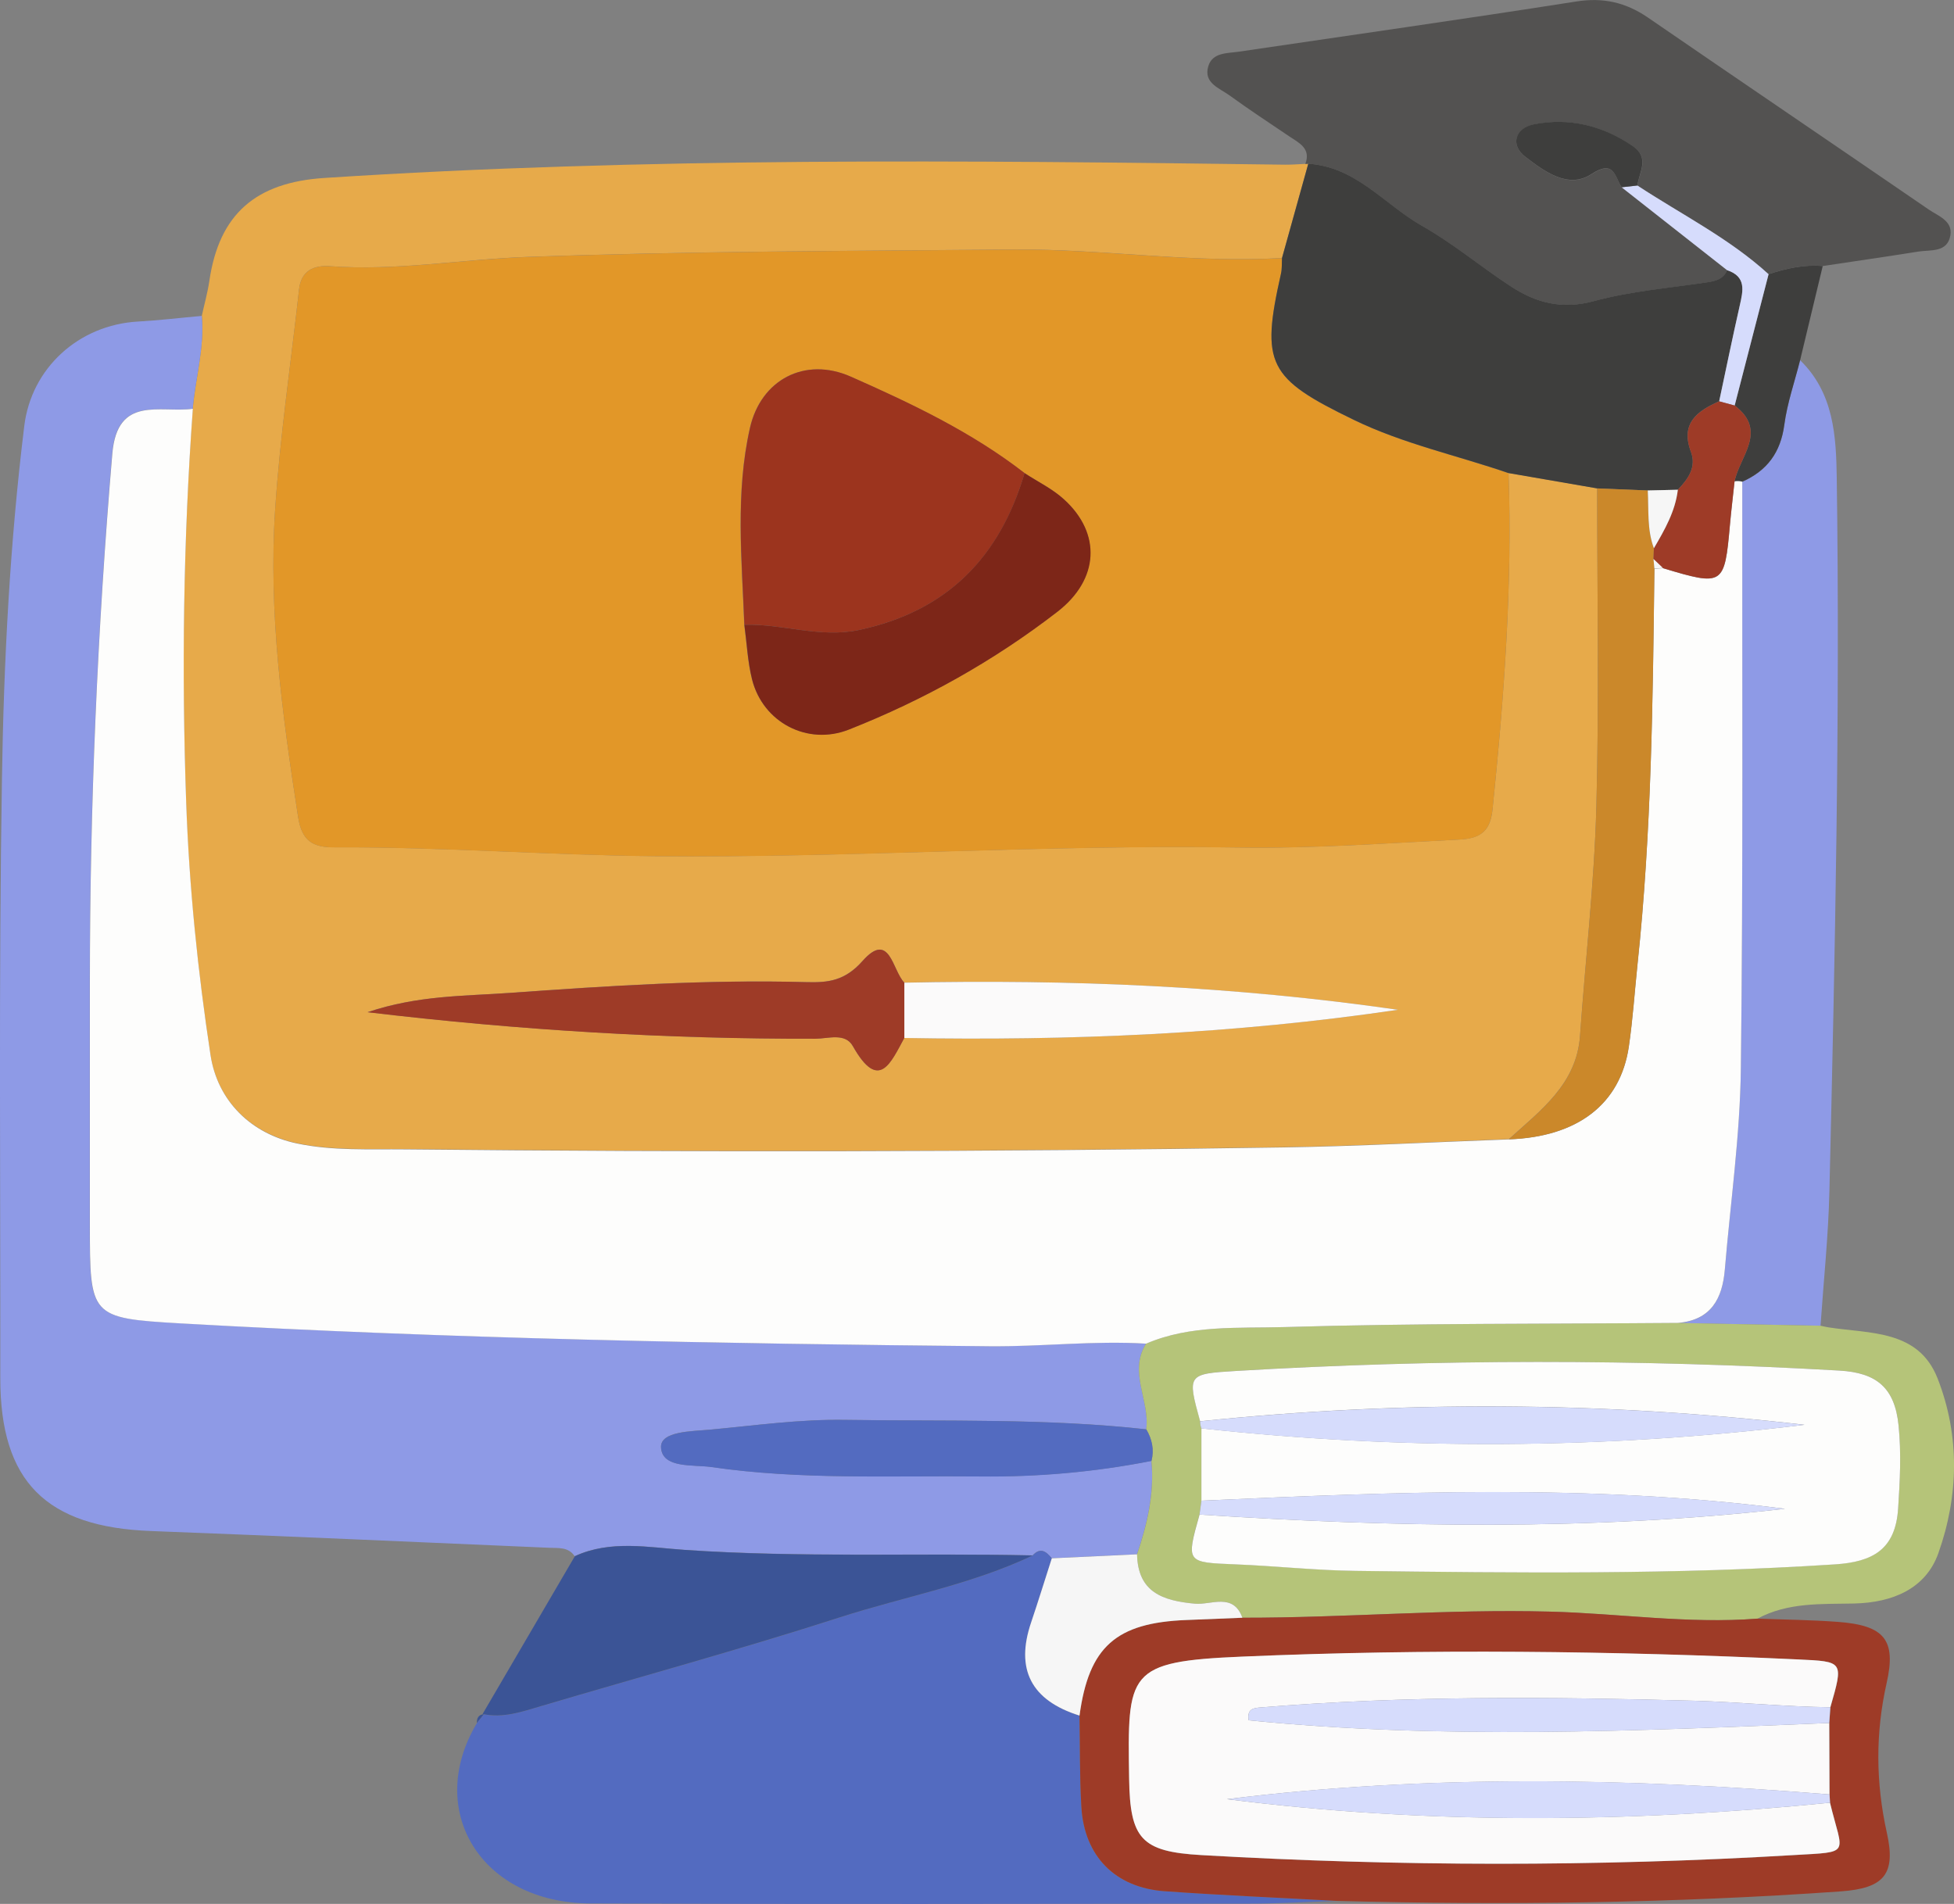 <svg width="39" height="38" viewBox="0 0 39 38" fill="none" xmlns="http://www.w3.org/2000/svg">
<rect x="0" y="0" width="39" height="38" fill="#808080" stroke="none"/>
<g clip-path="url(#clip0_13_125)">
<path d="M4.027 6.307C4.078 6.074 4.143 5.845 4.178 5.61C4.373 4.265 5.112 3.64 6.473 3.552C12.863 3.136 19.257 3.201 25.653 3.287C25.786 3.288 25.92 3.277 26.054 3.271L26.112 3.268C25.938 3.894 25.762 4.522 25.588 5.149C23.794 5.257 22.014 4.964 20.22 4.98C16.983 5.009 13.747 5.011 10.511 5.128C9.203 5.176 7.905 5.41 6.591 5.313C6.264 5.289 6.011 5.399 5.969 5.774C5.808 7.237 5.589 8.695 5.492 10.161C5.355 12.22 5.634 14.261 5.948 16.294C6.022 16.781 6.235 16.915 6.678 16.911C8.817 16.902 10.949 17.067 13.09 17.088C16.973 17.123 20.848 16.852 24.728 16.915C26.2 16.938 27.664 16.83 29.132 16.756C29.555 16.733 29.747 16.585 29.79 16.15C30.019 13.919 30.188 11.686 30.109 9.441C30.699 9.543 31.288 9.644 31.878 9.746C31.878 11.864 31.918 13.982 31.862 16.099C31.82 17.624 31.643 19.145 31.536 20.669C31.469 21.634 30.753 22.157 30.116 22.735C28.616 22.79 27.118 22.873 25.619 22.895C19.775 22.986 13.93 22.992 8.087 22.933C7.365 22.925 6.639 22.968 5.924 22.816C5.006 22.622 4.339 21.965 4.201 21.052C3.946 19.378 3.772 17.694 3.714 16.003C3.622 13.384 3.658 10.767 3.848 8.153C3.903 7.536 4.085 6.93 4.028 6.302L4.027 6.307ZM18.05 20.716C21.347 20.775 24.631 20.639 27.899 20.154C24.628 19.681 21.344 19.543 18.049 19.611C17.809 19.371 17.761 18.564 17.215 19.179C16.863 19.575 16.528 19.613 16.105 19.602C14.12 19.546 12.141 19.675 10.166 19.817C9.269 19.882 8.341 19.864 7.335 20.201C10.395 20.566 13.33 20.737 16.276 20.731C16.53 20.731 16.867 20.605 17.021 20.879C17.543 21.803 17.78 21.205 18.049 20.715L18.05 20.716Z" fill="#E7AA4A"/>
<path d="M4.027 6.307C4.085 6.935 3.901 7.54 3.846 8.157C3.192 8.245 2.337 7.881 2.239 9.053C1.942 12.561 1.793 16.072 1.791 19.591C1.791 21.206 1.791 22.822 1.791 24.436C1.791 26.273 1.789 26.308 3.593 26.411C8.971 26.718 14.357 26.816 19.743 26.869C20.784 26.878 21.827 26.753 22.874 26.818C22.517 27.389 22.955 27.956 22.878 28.527C20.879 28.305 18.872 28.37 16.867 28.338C15.952 28.324 15.055 28.453 14.153 28.535C13.81 28.567 13.177 28.562 13.193 28.887C13.214 29.313 13.839 29.227 14.196 29.279C15.974 29.539 17.77 29.45 19.561 29.467C20.713 29.478 21.853 29.38 22.981 29.157C23.042 29.801 22.898 30.416 22.694 31.021C22.127 31.048 21.558 31.075 20.991 31.1C20.882 30.967 20.766 30.873 20.61 31.043C18.295 30.991 15.981 31.091 13.666 30.933C12.943 30.884 12.183 30.73 11.469 31.059C11.345 30.873 11.147 30.9 10.964 30.892C8.317 30.779 5.673 30.658 3.026 30.558C0.921 30.482 0.005 29.572 0.006 27.51C0.01 23.515 -0.026 19.521 0.039 15.528C0.076 13.181 0.198 10.832 0.485 8.498C0.627 7.346 1.57 6.485 2.751 6.418C3.178 6.394 3.601 6.343 4.028 6.305L4.027 6.307Z" fill="#8E9AE6"/>
<path d="M20.611 31.045C20.768 30.875 20.884 30.968 20.993 31.102C20.856 31.528 20.724 31.956 20.581 32.38C20.262 33.32 20.583 33.94 21.546 34.242C21.557 34.848 21.547 35.456 21.583 36.062C21.639 37.049 22.256 37.677 23.25 37.747C24.393 37.828 25.54 37.878 26.685 37.94C26.1 37.959 25.514 37.994 24.93 37.994C20.547 37.998 16.164 38.008 11.782 37.99C9.611 37.983 8.472 36.144 9.519 34.39C9.566 34.332 9.612 34.273 9.661 34.214C9.661 34.214 9.63 34.211 9.632 34.211C10.042 34.3 10.421 34.165 10.804 34.052C12.792 33.463 14.792 32.918 16.762 32.282C18.044 31.868 19.386 31.63 20.611 31.046V31.045Z" fill="#536BC0"/>
<path d="M26.054 3.271C26.168 2.961 25.93 2.854 25.732 2.721C25.334 2.452 24.933 2.19 24.546 1.908C24.343 1.76 24.016 1.66 24.116 1.323C24.198 1.046 24.49 1.065 24.723 1.032C26.968 0.7 29.217 0.382 31.459 0.03C32.002 -0.056 32.451 0.049 32.892 0.351C34.758 1.633 36.631 2.902 38.496 4.182C38.684 4.311 38.976 4.406 38.928 4.696C38.868 5.049 38.53 4.982 38.28 5.022C37.647 5.124 37.013 5.214 36.38 5.31C36.006 5.278 35.648 5.357 35.299 5.473C34.514 4.756 33.561 4.282 32.681 3.704C32.72 3.435 32.934 3.153 32.591 2.92C31.989 2.508 31.319 2.344 30.612 2.485C30.248 2.559 30.133 2.894 30.448 3.134C30.82 3.417 31.296 3.781 31.759 3.481C32.226 3.176 32.226 3.525 32.367 3.74C33.068 4.292 33.77 4.842 34.471 5.394C34.402 5.564 34.257 5.609 34.089 5.634C33.329 5.752 32.553 5.81 31.815 6.011C31.175 6.186 30.655 6.044 30.151 5.715C29.552 5.324 28.998 4.858 28.378 4.507C27.631 4.084 27.064 3.328 26.112 3.269L26.054 3.273V3.271Z" fill="#535251"/>
<path d="M35.928 7.189C36.602 7.843 36.648 8.705 36.66 9.543C36.727 14.289 36.626 19.036 36.513 23.781C36.492 24.674 36.397 25.567 36.336 26.46C35.387 26.441 34.44 26.424 33.492 26.406C34.152 26.351 34.377 25.921 34.426 25.341C34.538 24.003 34.73 22.666 34.746 21.327C34.793 17.423 34.769 13.52 34.774 9.616C35.273 9.395 35.54 9.029 35.613 8.48C35.671 8.045 35.819 7.62 35.928 7.191V7.189Z" fill="#8E9AE6"/>
<path d="M33.492 26.404C34.44 26.424 35.387 26.441 36.336 26.46C36.388 26.471 36.441 26.484 36.492 26.492C37.322 26.622 38.29 26.535 38.673 27.513C39.121 28.659 39.093 29.858 38.688 31C38.435 31.711 37.773 31.986 37.011 32.004C36.354 32.018 35.685 31.978 35.078 32.306C33.693 32.414 32.318 32.202 30.936 32.166C28.885 32.112 26.845 32.29 24.797 32.288C24.614 31.779 24.172 32.037 23.852 32.008C23.203 31.949 22.71 31.778 22.695 31.022C22.9 30.418 23.043 29.803 22.982 29.159C23.039 28.933 22.994 28.725 22.878 28.527C22.955 27.958 22.518 27.389 22.874 26.818C23.759 26.438 24.714 26.514 25.632 26.487C28.249 26.409 30.871 26.425 33.49 26.404H33.492ZM23.979 28.508C23.979 28.99 23.979 29.47 23.979 29.952C23.966 30.044 23.953 30.135 23.941 30.227C23.67 31.192 23.672 31.183 24.66 31.221C25.463 31.253 26.263 31.342 27.065 31.352C30.253 31.391 33.442 31.429 36.627 31.221C37.377 31.172 37.832 30.925 37.885 30.106C37.921 29.552 37.95 29.011 37.894 28.451C37.818 27.701 37.462 27.397 36.711 27.354C32.694 27.125 28.681 27.122 24.665 27.362C23.696 27.419 23.697 27.43 23.953 28.365C23.953 28.415 23.962 28.461 23.979 28.507V28.508Z" fill="#B5C479"/>
<path d="M24.797 32.288C26.845 32.291 28.887 32.112 30.936 32.166C32.318 32.202 33.693 32.415 35.078 32.306C35.614 32.326 36.151 32.331 36.685 32.371C37.61 32.441 37.852 32.727 37.655 33.594C37.43 34.595 37.438 35.581 37.66 36.581C37.844 37.408 37.605 37.688 36.737 37.75C33.39 37.987 30.038 38.027 26.685 37.94C25.54 37.877 24.393 37.828 23.25 37.747C22.257 37.677 21.64 37.047 21.583 36.062C21.547 35.456 21.557 34.848 21.546 34.242C21.732 32.868 22.272 32.388 23.684 32.334C24.055 32.32 24.427 32.304 24.797 32.29V32.288ZM36.526 35.98C36.523 35.925 36.52 35.871 36.516 35.815C36.515 35.34 36.513 34.864 36.512 34.389C36.52 34.285 36.528 34.18 36.534 34.077C36.798 33.155 36.798 33.164 35.887 33.121C32.187 32.95 28.491 32.907 24.786 33.066C22.489 33.164 22.506 33.373 22.538 35.502C22.555 36.699 22.778 36.958 23.978 37.027C27.917 37.253 31.86 37.259 35.8 37.027C36.969 36.957 36.781 37.032 36.526 35.982V35.98Z" fill="#9E3B27"/>
<path d="M20.611 31.045C19.386 31.627 18.044 31.867 16.762 32.28C14.79 32.916 12.79 33.462 10.804 34.05C10.421 34.163 10.042 34.298 9.632 34.209C10.245 33.16 10.859 32.11 11.473 31.061C12.186 30.731 12.946 30.886 13.669 30.935C15.984 31.094 18.299 30.994 20.613 31.045H20.611Z" fill="#3B5496"/>
<path d="M35.928 7.189C35.821 7.618 35.671 8.043 35.613 8.479C35.54 9.027 35.273 9.393 34.774 9.614C34.722 9.601 34.671 9.6 34.619 9.608C34.724 9.104 35.288 8.6 34.622 8.094C34.848 7.221 35.073 6.346 35.299 5.473C35.65 5.357 36.006 5.278 36.38 5.31C36.23 5.936 36.078 6.564 35.928 7.191V7.189Z" fill="#3E3E3D"/>
<path d="M9.659 34.212C9.612 34.271 9.566 34.33 9.517 34.389C9.516 34.292 9.549 34.223 9.659 34.212Z" fill="#3B5496"/>
<path d="M30.109 9.442C30.188 11.688 30.019 13.92 29.79 16.151C29.745 16.587 29.555 16.736 29.132 16.757C27.664 16.832 26.2 16.938 24.728 16.916C20.848 16.854 16.973 17.126 13.09 17.089C10.949 17.07 8.817 16.903 6.678 16.913C6.233 16.915 6.022 16.781 5.948 16.296C5.634 14.261 5.355 12.222 5.492 10.163C5.589 8.697 5.808 7.238 5.969 5.775C6.011 5.4 6.264 5.289 6.591 5.314C7.905 5.411 9.203 5.178 10.511 5.13C13.747 5.012 16.984 5.011 20.22 4.982C22.014 4.966 23.794 5.259 25.588 5.151C25.582 5.255 25.59 5.364 25.567 5.464C25.16 7.27 25.305 7.55 27.022 8.382C28.009 8.86 29.08 9.089 30.109 9.444V9.442ZM20.447 9.442C19.392 8.625 18.192 8.054 16.978 7.517C16.064 7.113 15.185 7.575 14.966 8.542C14.673 9.841 14.803 11.158 14.853 12.468C14.903 12.833 14.919 13.205 15.008 13.559C15.224 14.416 16.113 14.887 16.942 14.559C18.437 13.97 19.832 13.19 21.099 12.211C21.937 11.564 21.979 10.645 21.236 9.967C21.006 9.757 20.711 9.614 20.445 9.441L20.447 9.442Z" fill="#E29728"/>
<path d="M34.619 9.608C34.671 9.6 34.722 9.601 34.774 9.614C34.77 13.518 34.793 17.423 34.746 21.326C34.73 22.665 34.538 24.002 34.426 25.339C34.377 25.919 34.152 26.347 33.492 26.404C30.873 26.425 28.251 26.409 25.633 26.487C24.715 26.514 23.76 26.438 22.876 26.818C21.831 26.754 20.787 26.88 19.746 26.87C14.361 26.818 8.974 26.719 3.597 26.413C1.793 26.309 1.794 26.274 1.794 24.438C1.794 22.822 1.794 21.206 1.794 19.592C1.794 16.073 1.944 12.561 2.242 9.054C2.342 7.882 3.196 8.247 3.849 8.159C3.659 10.773 3.624 13.391 3.716 16.01C3.775 17.702 3.948 19.386 4.202 21.058C4.341 21.971 5.007 22.628 5.926 22.822C6.641 22.973 7.367 22.932 8.089 22.94C13.932 22.998 19.777 22.992 25.62 22.901C27.12 22.878 28.618 22.795 30.117 22.741C31.486 22.692 32.342 22.04 32.511 20.888C32.591 20.341 32.627 19.79 32.685 19.239C32.963 16.617 32.989 13.984 33.021 11.352C33.078 11.349 33.136 11.344 33.192 11.341C34.398 11.704 34.421 11.689 34.529 10.474C34.555 10.187 34.59 9.899 34.621 9.611L34.619 9.608Z" fill="#FDFDFC"/>
<path d="M30.109 9.442C29.08 9.088 28.009 8.859 27.022 8.38C25.305 7.549 25.16 7.269 25.567 5.462C25.59 5.36 25.582 5.254 25.588 5.149C25.762 4.522 25.938 3.894 26.112 3.268C27.064 3.327 27.631 4.08 28.378 4.505C29 4.856 29.552 5.322 30.151 5.713C30.655 6.043 31.175 6.184 31.815 6.009C32.551 5.809 33.329 5.748 34.089 5.632C34.255 5.607 34.402 5.562 34.471 5.392C34.861 5.521 34.79 5.804 34.724 6.098C34.58 6.734 34.45 7.374 34.313 8.01C33.868 8.205 33.538 8.453 33.749 9.016C33.865 9.325 33.693 9.56 33.488 9.775C33.289 9.78 33.087 9.784 32.888 9.789C32.551 9.775 32.214 9.762 31.878 9.748C31.288 9.646 30.699 9.544 30.109 9.442Z" fill="#3E3E3D"/>
<path d="M31.879 9.748C32.216 9.762 32.553 9.775 32.888 9.789C32.909 10.175 32.87 10.568 33.01 10.942C33.007 11.013 33.005 11.085 33.002 11.158C33.008 11.222 33.013 11.285 33.02 11.351C32.989 13.984 32.962 16.616 32.683 19.238C32.625 19.788 32.59 20.34 32.509 20.887C32.34 22.038 31.485 22.69 30.116 22.739C30.753 22.16 31.469 21.639 31.536 20.674C31.644 19.15 31.821 17.628 31.862 16.104C31.92 13.987 31.878 11.867 31.878 9.751L31.879 9.748Z" fill="#CB882A"/>
<path d="M18.05 20.716C17.781 21.206 17.545 21.806 17.023 20.88C16.868 20.607 16.532 20.731 16.277 20.732C13.331 20.739 10.398 20.567 7.336 20.203C8.343 19.864 9.269 19.882 10.168 19.818C12.143 19.677 14.122 19.548 16.106 19.603C16.53 19.614 16.865 19.578 17.216 19.18C17.762 18.565 17.81 19.373 18.05 19.613C18.05 19.98 18.05 20.349 18.05 20.716Z" fill="#9E3B27"/>
<path d="M18.05 20.717C18.05 20.349 18.05 19.98 18.05 19.613C21.346 19.543 24.63 19.681 27.901 20.154C24.633 20.639 21.347 20.775 18.052 20.717H18.05Z" fill="#FBFAFA"/>
<path d="M22.878 28.527C22.994 28.725 23.039 28.933 22.982 29.159C21.853 29.381 20.714 29.482 19.563 29.469C17.772 29.451 15.976 29.54 14.198 29.281C13.84 29.229 13.214 29.314 13.194 28.888C13.178 28.566 13.813 28.569 14.154 28.537C15.056 28.453 15.953 28.325 16.868 28.34C18.873 28.37 20.88 28.306 22.879 28.529L22.878 28.527Z" fill="#536BC0"/>
<path d="M24.797 32.288C24.427 32.302 24.055 32.318 23.684 32.333C22.273 32.387 21.732 32.868 21.546 34.241C20.582 33.939 20.261 33.319 20.581 32.38C20.724 31.956 20.856 31.528 20.993 31.102C21.56 31.075 22.129 31.049 22.695 31.022C22.71 31.778 23.204 31.949 23.852 32.008C24.171 32.037 24.614 31.781 24.797 32.288Z" fill="#F6F6F6"/>
<path d="M34.313 8.01C34.448 7.372 34.58 6.734 34.724 6.098C34.79 5.804 34.861 5.523 34.471 5.392C33.77 4.84 33.068 4.289 32.367 3.738C32.472 3.727 32.577 3.715 32.681 3.703C33.561 4.282 34.514 4.756 35.299 5.473C35.073 6.346 34.848 7.221 34.622 8.094C34.519 8.065 34.416 8.038 34.313 8.01Z" fill="#D6DCFC"/>
<path d="M32.68 3.702C32.575 3.713 32.471 3.726 32.366 3.737C32.224 3.522 32.222 3.174 31.757 3.478C31.296 3.778 30.818 3.414 30.446 3.131C30.132 2.891 30.246 2.555 30.61 2.482C31.317 2.341 31.987 2.504 32.59 2.916C32.931 3.15 32.718 3.432 32.68 3.7V3.702Z" fill="#3E3E3D"/>
<path d="M23.979 29.952C23.979 29.47 23.979 28.99 23.979 28.508C27.996 28.944 32.008 28.928 36.016 28.437C31.995 27.971 27.975 27.949 23.953 28.367C23.696 27.432 23.696 27.421 24.665 27.363C28.681 27.123 32.694 27.125 36.711 27.355C37.462 27.398 37.818 27.702 37.894 28.453C37.95 29.012 37.921 29.553 37.885 30.108C37.832 30.927 37.377 31.174 36.627 31.223C33.442 31.431 30.254 31.393 27.065 31.353C26.263 31.344 25.463 31.255 24.66 31.223C23.672 31.183 23.672 31.193 23.942 30.229C27.84 30.483 31.736 30.553 35.626 30.114C31.749 29.615 27.866 29.777 23.981 29.952H23.979Z" fill="#FDFDFC"/>
<path d="M23.953 28.368C27.975 27.952 31.995 27.972 36.016 28.438C32.008 28.93 27.996 28.946 23.979 28.51C23.962 28.464 23.953 28.418 23.953 28.368Z" fill="#D6DCFC"/>
<path d="M23.979 29.952C27.862 29.776 31.746 29.613 35.624 30.114C31.734 30.553 27.838 30.483 23.941 30.229C23.953 30.137 23.966 30.044 23.979 29.954V29.952Z" fill="#D6DCFC"/>
<path d="M36.51 34.389C36.512 34.864 36.513 35.34 36.515 35.815C32.504 35.489 28.494 35.413 24.488 35.909C28.497 36.419 32.509 36.38 36.525 35.98C36.779 37.03 36.967 36.957 35.798 37.025C31.858 37.259 27.916 37.253 23.976 37.025C22.776 36.957 22.554 36.698 22.536 35.5C22.504 33.371 22.488 33.161 24.785 33.064C28.487 32.905 32.185 32.948 35.885 33.12C36.797 33.163 36.797 33.153 36.532 34.075C35.626 34.063 34.717 33.971 33.817 33.945C30.931 33.866 28.041 33.842 25.158 34.079C25.028 34.09 24.883 34.101 24.923 34.335C28.777 34.721 32.644 34.548 36.51 34.389Z" fill="#FBFAFA"/>
<path d="M36.526 35.98C32.511 36.381 28.499 36.421 24.49 35.909C28.495 35.411 32.506 35.487 36.516 35.815C36.52 35.871 36.523 35.925 36.526 35.98Z" fill="#D6DCFC"/>
<path d="M36.51 34.389C32.644 34.548 28.777 34.723 24.923 34.335C24.884 34.101 25.028 34.09 25.158 34.079C28.041 33.842 30.932 33.866 33.817 33.945C34.717 33.971 35.624 34.063 36.532 34.075C36.525 34.181 36.516 34.284 36.51 34.389Z" fill="#D6DCFC"/>
<path d="M34.313 8.01C34.416 8.037 34.519 8.065 34.622 8.094C35.288 8.6 34.724 9.104 34.619 9.609C34.589 9.897 34.553 10.185 34.527 10.473C34.419 11.686 34.397 11.702 33.19 11.339C33.128 11.279 33.065 11.219 33.002 11.16C33.005 11.088 33.007 11.017 33.01 10.944C33.226 10.576 33.437 10.209 33.488 9.776C33.691 9.562 33.865 9.326 33.749 9.018C33.538 8.455 33.868 8.207 34.313 8.011V8.01Z" fill="#9E3B27"/>
<path d="M14.857 12.468C14.807 11.157 14.676 9.841 14.969 8.542C15.187 7.576 16.068 7.114 16.981 7.517C18.194 8.053 19.394 8.623 20.45 9.442C19.961 11.112 18.914 12.198 17.15 12.573C16.367 12.74 15.623 12.449 14.858 12.468H14.857Z" fill="#9C341E"/>
<path d="M14.857 12.469C15.623 12.448 16.366 12.739 17.148 12.573C18.912 12.198 19.957 11.112 20.449 9.442C20.714 9.616 21.009 9.757 21.239 9.969C21.984 10.646 21.942 11.564 21.103 12.212C19.835 13.192 18.44 13.971 16.945 14.561C16.116 14.889 15.227 14.418 15.011 13.561C14.923 13.206 14.906 12.834 14.857 12.47V12.469Z" fill="#7D2618"/>
<path d="M33.002 11.156C33.065 11.217 33.128 11.277 33.19 11.336C33.134 11.339 33.076 11.344 33.02 11.347C33.013 11.284 33.008 11.22 33.002 11.155V11.156Z" fill="#F6F6F6"/>
<path d="M33.488 9.775C33.437 10.207 33.224 10.575 33.01 10.942C32.871 10.568 32.909 10.175 32.888 9.789C33.087 9.784 33.289 9.779 33.488 9.775Z" fill="#F6F6F6"/>
</g>
<defs>
<clipPath id="clip0_13_125">
<rect width="39" height="38" fill="white"/>
</clipPath>
</defs>
</svg>
